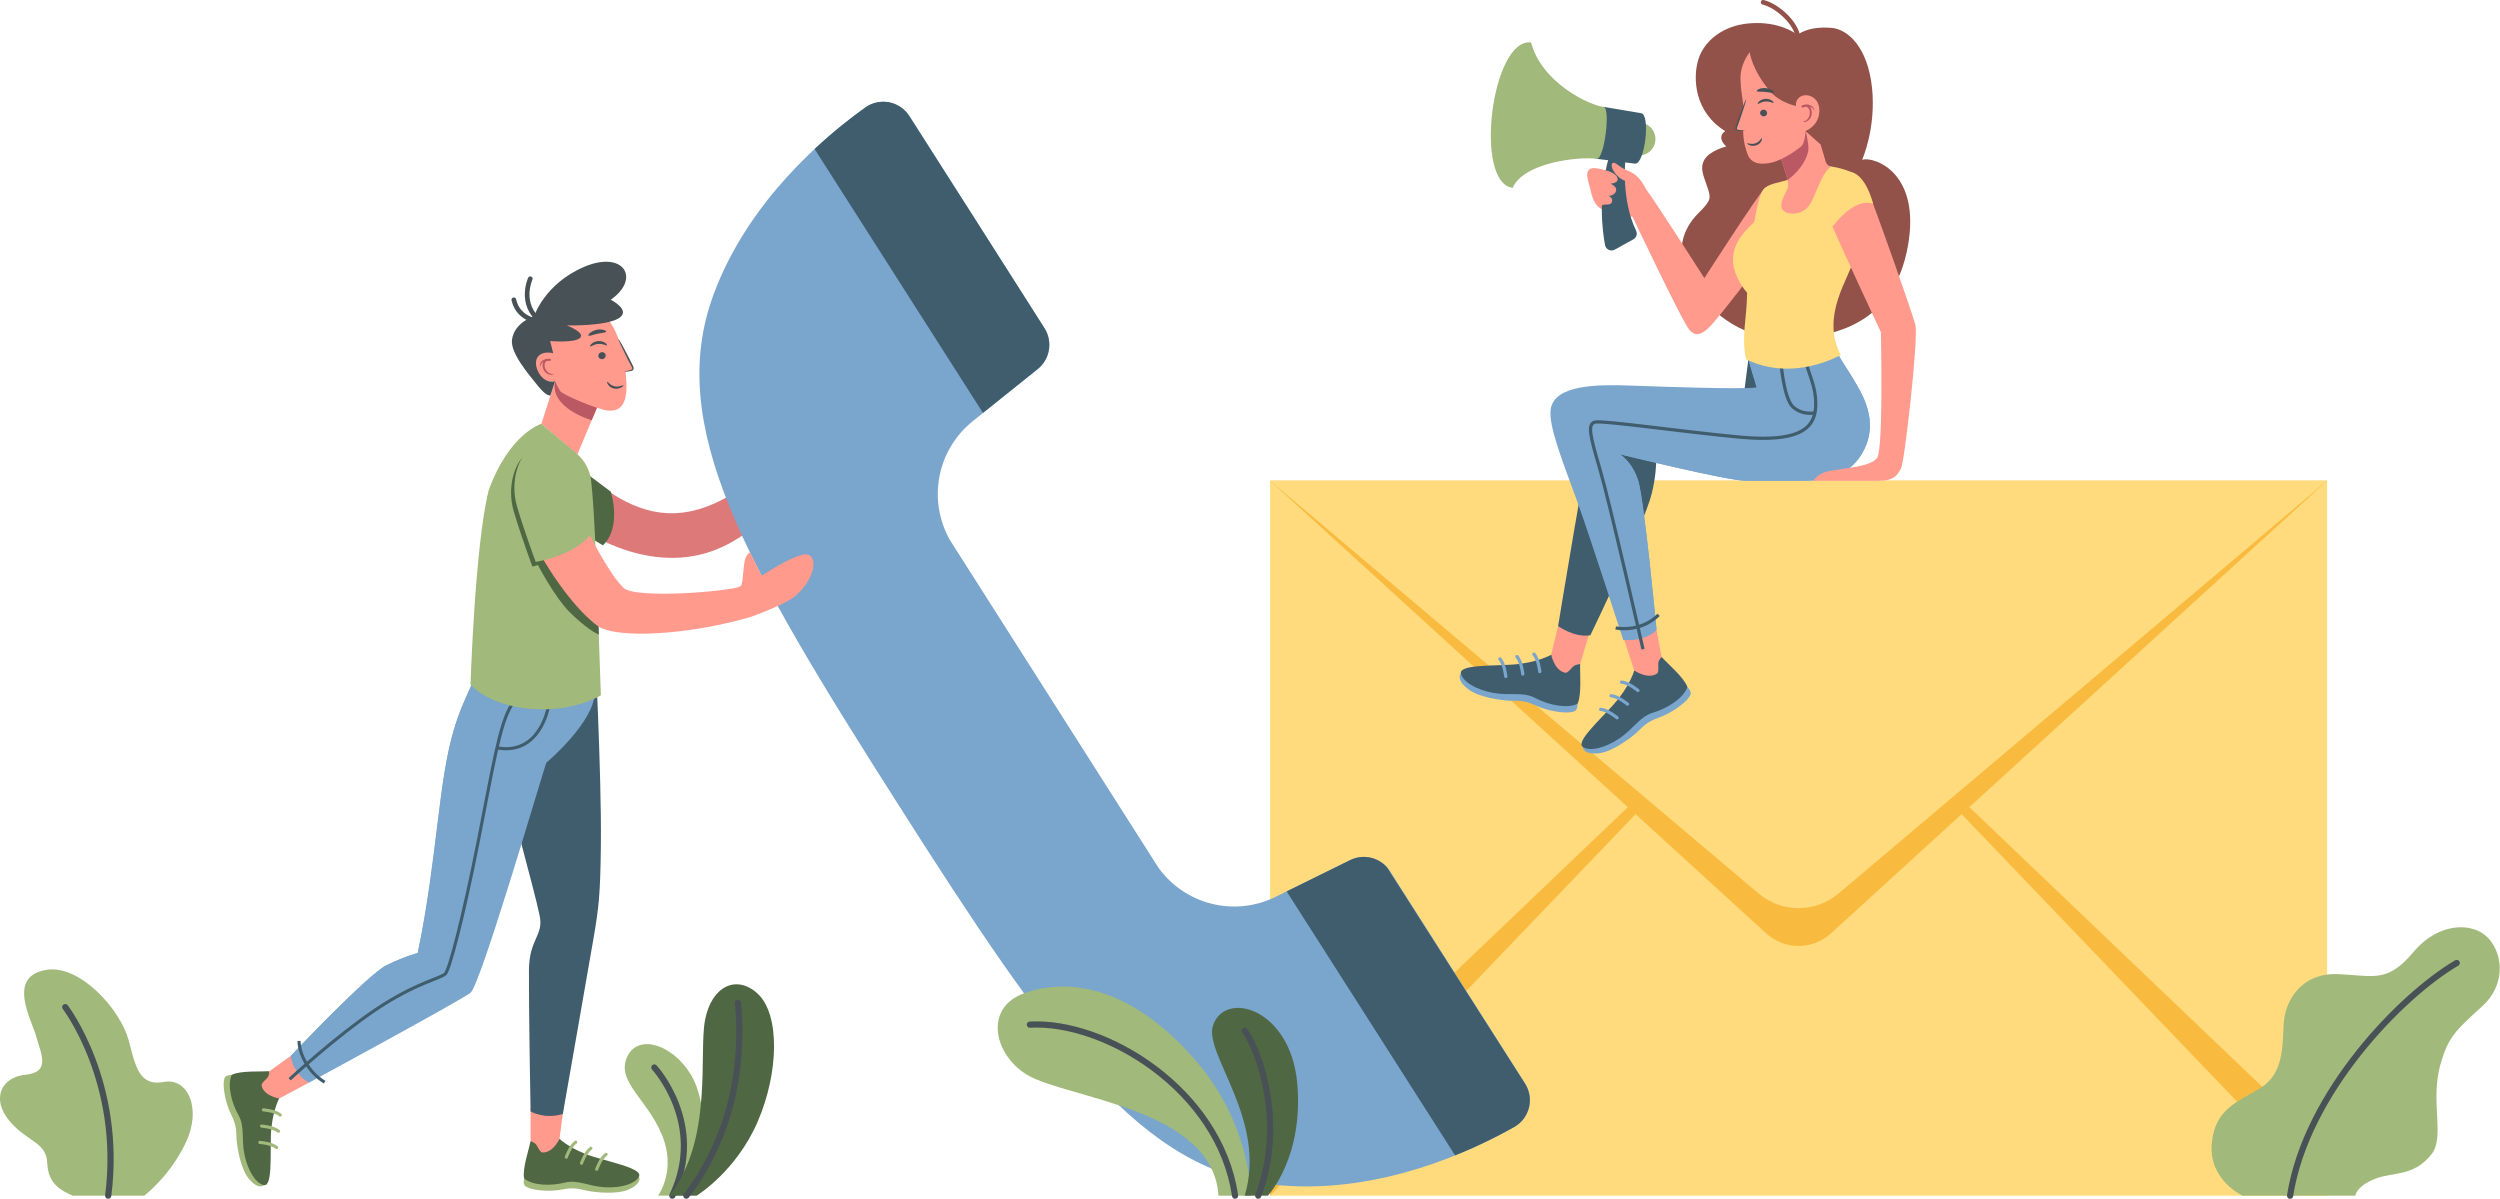 <svg xmlns="http://www.w3.org/2000/svg" width="1001" height="480" viewBox="0 0 1001 480" fill="none"><g clip-path="url(#clip0_668_16823)"><path d="M931.783 192.481H508.54V478.747H931.783V192.481Z" fill="#FFDB7E"></path><path opacity="0.5" fill-rule="evenodd" clip-rule="evenodd" d="M654.884 326.014L707.189 373.74C714.537 380.45 725.785 380.45 733.11 373.74L785.428 326.002L931.784 478.747V459.938L788.535 323.167L931.759 192.481H508.54L651.777 323.179L508.54 459.938V478.747L654.884 326.014Z" fill="#F59C00"></path><path d="M508.54 192.481L704.141 357.743C713.38 365.564 726.919 365.564 736.158 357.743L931.759 192.481H508.54Z" fill="#FFDB7E"></path><path d="M897.972 478.747C897.972 478.747 884.574 472.698 885.567 458.332C886.535 443.965 896.342 441.012 904.848 435.79C913.331 430.568 913.992 421.754 914.323 410.956C914.654 400.157 921.837 389.406 936.204 390.044C950.57 390.682 955.887 393.636 966.307 381.23C976.728 368.825 990.763 369.132 996.647 376.008C1002.53 382.861 1002.91 394.675 993.977 402.804C983.131 412.704 980.319 415.185 977.176 426.078C972.923 440.846 979.067 455.26 973.585 462.136C966.283 471.328 958.391 469.059 950.877 472.037C943.363 475.014 943.08 478.747 943.08 478.747H897.948H897.972Z" fill="#A1B97A"></path><path d="M983.677 385.578C961.702 398.409 923.447 437.373 916.949 478.771" stroke="#485156" stroke-width="2.481" stroke-miterlimit="10" stroke-linecap="round"></path><path d="M649.655 55.669C649.655 52.03 652.608 49.077 656.247 49.077C659.886 49.077 662.84 52.03 662.84 55.669C662.84 59.308 659.886 62.262 656.247 62.262C652.608 62.262 649.655 59.308 649.655 55.669Z" fill="#A1B97A"></path><path d="M584.936 269.654C584.038 270.67 583.943 273.104 588.126 276.152C592.308 279.2 600.885 280.405 604.382 280.547C607.88 280.689 610.148 280.216 614.826 282.437C619.505 284.658 627.704 286.17 630.658 284.682C631.745 283.902 631.65 281.728 631.65 281.728L584.936 269.63V269.654Z" fill="#7AA5CD"></path><path d="M632.687 265.897C632.545 269.441 633.372 278.089 631.671 281.775C627.489 283.878 620.022 282.295 614.8 279.531C609.578 276.79 604.97 278.704 597.882 277.428C590.935 276.175 585.665 272.891 584.956 269.677C584.177 266.18 596.747 266.653 605.514 266.109C615.32 265.495 621.133 262.14 621.133 262.14L632.711 265.92L632.687 265.897Z" fill="#3F5D6D"></path><path d="M616.527 268.921C616.527 268.921 616.007 263.912 614.164 261.903" stroke="#7AA5CD" stroke-width="1.3" stroke-miterlimit="10" stroke-linecap="round"></path><path d="M609.726 269.89C609.726 269.89 609.206 264.88 607.363 262.872" stroke="#7AA5CD" stroke-width="1.3" stroke-miterlimit="10" stroke-linecap="round"></path><path d="M602.918 270.859C602.918 270.859 602.398 265.85 600.555 263.841" stroke="#7AA5CD" stroke-width="1.3" stroke-miterlimit="10" stroke-linecap="round"></path><path d="M636.374 253.515L632.688 265.897C632.688 265.897 631.01 266.039 630.159 266.653C629.309 267.267 627.82 269.607 626.71 269.37C622.315 268.496 621.109 262.116 621.109 262.116L624.228 249.167L636.374 253.515Z" fill="#FF9A8D"></path><path d="M700.055 143.853L698.378 156.896L652.845 155.975C652.845 155.975 642.117 155.762 638.951 166.655C635.761 177.548 623.875 250.68 623.875 250.68C623.875 250.68 630.279 255.406 636.777 254.366C636.777 254.366 658.256 209.943 661.328 197.751C664.399 185.558 662.863 175.256 662.863 175.256L717.754 170.483L700.079 143.806L700.055 143.853Z" fill="#3F5D6D"></path><path d="M633.777 299.119C633.848 300.466 635.478 302.285 640.606 301.553C645.733 300.82 652.704 295.669 655.303 293.33C657.902 290.991 659.178 289.077 664.093 287.375C669.008 285.698 675.908 281.019 676.971 277.9C677.207 276.577 675.624 275.088 675.624 275.088L633.753 299.119H633.777Z" fill="#7AA5CD"></path><path d="M665.274 263.038C667.661 265.684 674.3 271.261 675.647 275.089C674.135 279.507 667.684 283.595 662.013 285.296C656.342 286.998 654.405 291.582 648.45 295.622C642.614 299.592 636.541 300.915 633.8 299.119C630.799 297.158 640.109 288.699 645.993 282.177C652.585 274.876 654.381 268.425 654.381 268.425L665.298 263.014L665.274 263.038Z" fill="#3F5D6D"></path><path d="M655.845 276.483C655.845 276.483 651.97 273.269 649.253 273.127" stroke="#7AA5CD" stroke-width="1.3" stroke-miterlimit="10" stroke-linecap="round"></path><path d="M651.665 281.941C651.665 281.941 647.79 278.728 645.072 278.586" stroke="#7AA5CD" stroke-width="1.3" stroke-miterlimit="10" stroke-linecap="round"></path><path d="M647.484 287.4C647.484 287.4 643.609 284.186 640.892 284.044" stroke="#7AA5CD" stroke-width="1.3" stroke-miterlimit="10" stroke-linecap="round"></path><path d="M663.266 252.168L665.274 263.038C665.274 263.038 664.163 264.314 663.998 265.353C663.833 266.393 664.376 269.087 663.431 269.725C659.674 272.182 654.357 268.449 654.357 268.449L649.962 255.004L663.266 252.168Z" fill="#FF9A8D"></path><path d="M734.317 138.394C735.971 142.671 739.704 147.775 742.044 151.745C744.383 155.738 751.613 166.347 747.431 177.5C742.942 189.48 732.994 192.457 722.691 192.457H698.708C691.69 192.457 648.473 181.848 648.473 181.848C648.473 181.848 653.458 184.707 655.892 192.457C658.326 200.208 663.241 252.144 663.241 252.144C660.051 255.358 655.609 256.681 649.938 256.232C649.938 256.232 636.989 215.968 631.625 201.058C626.001 185.487 619.74 170.317 620.945 163.606C622.646 154.178 638.974 153.895 652.466 154.368C665.958 154.84 696.983 155.998 703.292 155.124L700.031 143.829L734.293 138.394H734.317Z" fill="#7AA5CD"></path><path d="M747.432 177.524C751.615 166.347 744.384 155.738 742.045 151.768C739.706 147.775 735.972 142.695 734.318 138.418L700.056 143.853L702.159 151.059C702.159 151.059 721.157 153.659 729.451 143.853C729.451 143.853 735.5 153.068 737.272 158.597C739.682 166.206 739.02 178.587 724.11 181.541C709.201 184.518 654.121 176.413 646.844 175.61C639.542 174.807 641.976 179.013 646.04 187.566C650.081 196.12 651.782 211.479 655.421 229.862C657.737 241.606 660.383 254.389 660.383 254.389C661.446 253.775 662.439 253.042 663.313 252.168C663.313 252.168 658.398 200.255 655.964 192.481C653.531 184.731 648.545 181.872 648.545 181.872C648.545 181.872 691.739 192.481 698.78 192.481H722.764C733.066 192.481 743.014 189.504 747.503 177.524H747.432Z" fill="#7AA5CD"></path><path d="M721.462 138.442C723.139 148.626 727.416 153.659 726.991 162.969C726.566 172.279 719.052 177.028 697.124 175.067C675.22 173.106 641.525 168.191 638.571 169.018C635.617 169.845 636.61 174.311 640.532 187.59C644.455 200.87 657.852 259.942 657.852 259.942" stroke="#3F5D6D" stroke-width="1.3" stroke-miterlimit="10"></path><path d="M726.711 165.308C726.711 165.308 721.867 166.419 717.968 162.993C714.069 159.566 712.958 143.9 712.958 143.9" stroke="#3F5D6D" stroke-width="1.3" stroke-miterlimit="10"></path><path d="M646.913 251.413C646.913 251.413 656.625 253.587 664.115 246.191" stroke="#3F5D6D" stroke-width="1.3" stroke-miterlimit="10"></path><path d="M719.737 13.988C719.737 13.988 712.861 8.175 700.054 9.381C689.846 10.349 682.38 16.28 680.04 23.747C677.701 31.214 678.41 44.871 690.768 52.504C690.768 52.504 686.94 54.606 691.193 58.647C691.193 58.647 684.577 60.254 682.451 63.94C680.324 67.626 682.451 71.052 683.727 75.187C685.003 79.322 685.428 79.984 679.899 85.513C674.346 91.066 669.596 100.872 677.418 113.466C685.239 126.061 698.849 136.599 717.752 135.607C736.868 134.591 758.465 128.211 763.876 98.769C769.287 69.327 750.738 62.617 745.611 63.94C745.611 63.94 751.258 51.369 749.557 35.16C747.856 18.95 739.94 11.672 733.277 11.153C723.471 10.373 719.761 13.988 719.761 13.988H719.737Z" fill="#925249"></path><path d="M715.745 72.068C713.217 72.824 708.987 73.462 706.766 75.211C704.521 76.959 682.428 111.363 682.428 111.363C682.428 111.363 662.084 79.511 659.059 75.731C655.893 71.761 640.369 66.775 637.557 67.342C634.06 68.051 635.95 72.399 636.659 75.211C637.061 76.841 637.698 81.307 640.581 83.292C643.464 85.277 653.672 86.812 653.672 86.812C653.672 86.812 671.984 125.351 675.765 131.117C678.222 134.85 680.916 134.898 685.453 129.912C689.848 125.068 707.404 102.053 707.404 102.053L715.745 72.044V72.068Z" fill="#FF9A8D"></path><path d="M715.746 72.068C711.705 73.533 707.995 73.439 705.94 76.038C703.907 78.637 702.135 90.523 702.135 90.523C702.135 90.523 712.249 88.514 714.942 83.198C717.636 77.881 717.707 73.084 717.707 73.084L715.722 72.068H715.746Z" fill="#FFDB7E"></path><path d="M729.83 65.428C729.83 65.428 731.578 66.657 733.256 66.657C735.501 66.988 742.873 68.594 744.362 71.335C747.93 76.274 744.267 92.436 742.188 103.802C740.912 110.725 728.648 126.249 737.037 142.104C737.037 142.104 718.157 153.257 699.112 143.829C697.127 134.401 699.467 127.832 699.537 117.199C696.844 114.269 694.174 108.906 693.937 105.432C693.039 92.484 705.988 88.537 716.078 74.124C718.89 70.107 721.016 70.296 724.868 67.366C727.372 65.428 729.877 65.428 729.877 65.428H729.83Z" fill="#FFDB7E"></path><path d="M735.69 71.052C741.384 67.46 746.015 71.879 748.709 78.377C751.403 84.851 765.675 125.139 766.927 130.148C768.179 135.157 762.674 184.684 761.162 187.566C759.649 190.449 758.09 192.505 752.372 192.505H726.096C726.096 192.505 727.396 189.811 731.909 188.701C736.422 187.566 749.182 187.212 751.663 183.195C754.167 179.202 753.104 132.983 753.104 132.983C753.104 132.983 737.273 99.17 733.776 90.758C730.279 82.346 731.649 73.627 735.69 71.075V71.052Z" fill="#FF9A8D"></path><path d="M738.357 68.878C734.978 68.878 727.251 76.557 733.772 90.758C733.772 90.758 742.232 78.755 750.006 81.661C750.006 81.661 746.627 66.94 738.357 68.878Z" fill="#FFDB7E"></path><path d="M723.003 52.456L728.957 57.749L731.58 66.657C731.58 66.657 727.847 69.162 726.405 71.335C724.657 73.982 720.711 80.338 715.985 80.882C715.985 80.882 716.457 75.14 715.748 72.068C715.04 68.972 712.866 62.853 712.866 62.853L722.979 52.456H723.003Z" fill="#FF9A8D"></path><path d="M723.003 52.456C723.003 52.456 724.279 57.441 724.066 59.97C723.853 62.498 721.608 67.767 715.748 72.068C715.04 68.972 712.866 62.853 712.866 62.853L722.979 52.456H723.003Z" fill="#BA5964"></path><path d="M707.904 16.162C702.351 16.658 696.798 24.361 696.893 31.355C696.987 38.349 698.618 42.154 698.169 47.092C697.72 52.031 697.743 56.78 699.823 61.978C701.193 65.428 704.809 66.208 709.582 65.05C713.977 63.987 719.955 59.781 721.349 58.434C722.719 57.111 722.979 52.456 722.979 52.456C722.979 52.456 729.525 51.487 732.525 45.509C735.526 39.531 734.983 13.704 707.88 16.162H707.904Z" fill="#FF9A8D"></path><path d="M723.003 52.456C723.003 52.456 728.981 50.117 728.437 43.477C727.894 36.672 718.726 36.412 719.08 42.414C719.08 42.414 712.653 41.138 708.754 36.554C701.406 27.929 700.579 20.911 700.579 20.911C702.138 10.184 719.718 13.988 719.718 13.988C719.718 13.988 728.626 10.136 736.211 15.193C741.646 18.808 744.41 31.804 740.015 42.626C735.62 53.425 728.933 57.749 728.933 57.749L722.979 52.456H723.003Z" fill="#925249"></path><path d="M724.656 42.035C723.664 41.681 722.175 41.728 721.325 42.414C721.018 42.673 721.537 43.17 721.845 43.075C723.522 42.437 725.602 42.366 726.429 44.328C726.476 44.422 726.547 44.328 726.523 44.257C726.31 43.17 725.696 42.414 724.633 42.035H724.656Z" fill="#BA5964"></path><path d="M723.879 42.201C723.69 42.106 723.264 42.579 723.311 42.721C723.595 42.839 724.02 43.169 724.233 43.524C724.587 44.162 724.682 44.705 724.635 45.438C724.493 47.115 723.548 48.321 721.917 48.722C721.894 48.722 721.847 48.817 721.894 48.817C723.335 49.171 724.942 47.706 725.273 46.407C725.627 44.989 725.533 42.98 723.902 42.201H723.879Z" fill="#BA5964"></path><path d="M703.391 36.459C703.556 36.861 705.045 36.625 706.817 36.814C708.589 36.955 710.031 37.428 710.267 37.05C710.361 36.861 710.101 36.483 709.534 36.105C708.944 35.727 708.022 35.372 706.959 35.278C705.895 35.183 704.927 35.372 704.289 35.656C703.651 35.939 703.32 36.27 703.391 36.459Z" fill="#485156"></path><path d="M698.498 41.965L695.615 49.857L695.143 51.582L695.426 52.196L698.734 52.409L698.498 41.965Z" fill="#FF9A8D"></path><path d="M704.74 45.202C704.74 45.934 705.355 46.572 706.134 46.596C706.914 46.596 707.552 46.029 707.552 45.297C707.552 44.564 706.938 43.926 706.158 43.902C705.378 43.902 704.74 44.469 704.74 45.202Z" fill="#485156"></path><path d="M703.769 41.587C703.982 41.8 705.163 40.76 706.912 40.642C708.66 40.524 710.007 41.398 710.173 41.162C710.267 41.043 710.031 40.665 709.44 40.264C708.873 39.862 707.904 39.508 706.817 39.578C705.73 39.649 704.832 40.145 704.336 40.618C703.816 41.091 703.651 41.516 703.769 41.611V41.587Z" fill="#485156"></path><path d="M698.737 52.409C698.737 52.409 697.792 52.172 696.28 52.031C695.902 52.007 695.524 51.936 695.453 51.676C695.358 51.393 695.5 50.991 695.689 50.519C696.02 49.573 696.374 48.581 696.752 47.565C698.241 43.359 699.304 39.885 699.139 39.838C698.974 39.791 697.627 43.146 696.138 47.352C695.784 48.392 695.429 49.384 695.122 50.329C694.98 50.778 694.744 51.275 694.957 51.842C695.075 52.125 695.358 52.338 695.595 52.385C695.855 52.456 696.067 52.456 696.256 52.456C697.792 52.503 698.737 52.48 698.737 52.409Z" fill="#485156"></path><path d="M705.425 55.316C705.188 55.221 704.645 56.757 702.92 57.371C701.195 57.986 699.635 57.206 699.541 57.418C699.494 57.513 699.801 57.844 700.486 58.127C701.148 58.411 702.235 58.553 703.274 58.175C704.314 57.797 704.999 57.04 705.283 56.426C705.566 55.812 705.543 55.363 705.425 55.339V55.316Z" fill="#485156"></path><path d="M716.026 74.124C716.12 76.038 712.505 80.267 713.379 83.197C714.277 86.127 720.326 86.505 723.611 83.197C726.871 79.889 728.785 69.493 733.251 66.657C733.251 66.657 731.739 66.657 731.054 64.861L716.049 74.124H716.026Z" fill="#FF9A8D"></path><path d="M650.813 64.104C650.813 64.104 649.041 79.841 655.114 92.436C655.705 93.688 655.208 95.177 653.98 95.838L646.56 99.95C644.977 100.824 642.992 99.926 642.661 98.13C641.504 91.963 639.897 78.424 644.103 63.301L650.79 64.081L650.813 64.104Z" fill="#3F5D6D"></path><path d="M643.04 68.193C644.906 68.713 647.624 69.894 647.718 71.666C647.813 73.439 644.859 73.533 644.859 73.533C644.859 73.533 646.962 74.455 647.104 75.778C647.269 77.101 645.946 78.424 644.008 78.424C644.008 78.424 646.017 79.109 645.403 80.905C644.788 82.701 641.835 81.213 641.268 82.536C641.268 82.536 639.519 80.834 639.377 77.03C639.212 73.226 643.087 68.193 643.087 68.193H643.04Z" fill="#FF9A8D"></path><path d="M659.062 75.706C657.266 72.28 655.517 69.775 651.477 68.192C648.027 66.845 646.397 64.175 645.499 65.522C644.601 66.869 647.035 71.146 650.815 72.445L659.085 75.706H659.062Z" fill="#FF9A8D"></path><path d="M639.329 63.585L654.641 65.523C658.563 65.995 660.997 45.793 657.074 45.32L642.046 42.792L639.329 63.585Z" fill="#3F5D6D"></path><path d="M642.024 42.791C636.447 42.154 617.237 33.175 613.055 17.012C597.294 15.004 589.922 73.202 605.682 75.21C610.006 65.168 631.603 62.616 639.33 63.585C642.331 63.987 645.025 43.17 642.047 42.791H642.024Z" fill="#A1B97A"></path><path d="M705.961 0.921C710.853 2.079 718.036 7.844 719.761 13.964" stroke="#925249" stroke-width="1.867" stroke-miterlimit="10" stroke-linecap="round"></path><path d="M233.523 188.559C246.141 200.066 259.893 207.887 275.795 204.863C298.219 200.586 315.705 177.76 315.705 177.76C315.705 177.76 321.47 185.298 321.47 186.054C321.47 186.81 306.655 216.181 279.789 222.207C252.922 228.232 228.773 208.974 228.773 208.974L233.499 188.583L233.523 188.559Z" fill="#DD7A79"></path><path d="M463.689 347.204C474.298 362.185 494.241 367.242 510.711 359.113L540.625 344.369C546.296 341.58 553.172 343.494 556.575 348.835L610.638 433.781C614.442 439.783 612.481 447.722 606.29 451.243C588.805 461.143 552.699 477.873 512.932 474.635C457.12 470.099 420.802 418.209 359.343 321.638C297.884 225.066 266.268 170.199 285.786 117.719C299.68 80.338 330.138 54.7 346.513 43.051C352.302 38.94 360.336 40.523 364.163 46.501L418.227 131.448C421.629 136.788 420.448 143.829 415.509 147.799L389.494 168.64C375.175 180.123 371.299 200.303 380.373 216.276L463.713 347.228L463.689 347.204Z" fill="#7AA5CD"></path><path d="M393.581 165.308L415.485 147.752C420.424 143.782 421.582 136.741 418.203 131.4L389.635 86.505L363.809 46.052C359.886 40.429 352.136 39.011 346.488 43.028C340.936 46.974 333.752 52.574 326.167 59.663L393.581 165.332V165.308Z" fill="#3F5D6D"></path><path d="M582.639 462.608C592.256 458.733 600.36 454.598 606.291 451.243C612.293 447.84 614.278 440.279 610.899 434.348L555.347 347.299C551.708 343.187 545.683 341.888 540.603 344.392L515.178 356.916L582.615 462.608H582.639Z" fill="#3F5D6D"></path><path d="M234.323 189.197L244.555 196.853C244.555 196.853 249.163 211.007 241.389 218.355L227.849 210.156L234.347 189.197H234.323Z" fill="#506743"></path><path d="M57.745 478.747C57.745 478.747 67.858 471.186 74.309 457.67C81.019 443.658 75.041 431.418 65.66 433.214C55.665 435.104 54.271 426.929 51.53 416.579C48.222 404.174 32.178 386.5 19.064 388.272C2.169 390.564 12.85 408.64 14.575 415.209C16.299 421.778 20.576 429.315 10.085 430.355C0.539 431.3 -3.644 439.972 3.8 448.833C10.865 457.268 18.568 457.15 18.922 465.704C19.277 474.258 24.593 476.692 29.083 478.747H57.745Z" fill="#A1B97A"></path><path d="M26.128 403.252C26.128 403.252 49.143 433.309 43.33 478.747" stroke="#485156" stroke-width="2.481" stroke-miterlimit="10" stroke-linecap="round"></path><path d="M263.486 478.747C263.486 478.747 270.008 469.957 266.085 457.316C261.005 440.988 245.859 433.427 251.317 422.746C255.854 413.862 269.464 418.351 276.647 430.331C283.571 441.839 284.09 466.106 273.174 478.724H263.486V478.747Z" fill="#A1B97A"></path><path d="M262.001 427.425C262.001 427.425 282.865 449.991 269.208 478.747" stroke="#485156" stroke-width="2.481" stroke-miterlimit="10" stroke-linecap="round"></path><path d="M278.934 478.747C278.934 478.747 294.695 469.13 303.319 449.234C311.944 429.339 312.322 406.088 303.319 397.818C294.908 390.115 284.936 394.817 282.313 408.333C279.69 421.848 285.692 456.11 268.065 478.747H278.958H278.934Z" fill="#506743"></path><path d="M295.452 401.574C295.452 401.574 298.074 421.943 292.073 443.658C286.071 465.373 274.8 478.747 274.8 478.747" stroke="#485156" stroke-width="2.481" stroke-miterlimit="10" stroke-linecap="round"></path><path d="M500.838 478.747C500.838 478.747 501.193 450.936 479.123 425.039C457.077 399.141 431.842 389.855 410.032 397.723C393.799 403.583 397.981 422.368 411.237 430.355C426.95 439.83 485.763 443.658 487.866 478.747H500.815H500.838Z" fill="#A1B97A"></path><path d="M412.372 410.27C442.333 408.569 488.221 436.191 494.53 478.747" stroke="#485156" stroke-width="2.481" stroke-miterlimit="10" stroke-linecap="round"></path><path d="M507.668 478.747C507.668 478.747 522.176 463.27 519.388 433.473C516.576 403.677 490.371 396.281 485.669 410.671C481.96 422.013 507.479 448.407 498.382 478.747H507.668Z" fill="#506743"></path><path d="M498.383 412.774C504.007 420.052 514.829 449.848 503.794 478.747" stroke="#485156" stroke-width="2.481" stroke-miterlimit="10" stroke-linecap="round"></path><path d="M255.855 471.068C256.445 472.202 255.996 474.495 251.46 476.385C246.899 478.275 238.676 477.472 235.416 476.834C232.155 476.196 230.146 475.251 225.326 476.243C220.482 477.259 212.566 476.81 210.156 474.778C209.329 473.809 209.873 471.824 209.873 471.824L255.878 471.045L255.855 471.068Z" fill="#A1B97A"></path><path d="M212.448 456.914C211.786 460.246 209.069 468.044 209.849 471.848C213.251 474.731 220.529 474.92 225.987 473.549C231.446 472.179 235.297 474.967 242.15 475.369C248.884 475.77 254.484 473.904 255.855 471.068C257.343 467.996 245.6 465.61 237.613 463.153C228.658 460.412 224.026 455.993 224.026 455.993L212.448 456.891V456.914Z" fill="#506743"></path><path d="M226.744 463.318C226.744 463.318 228.35 458.805 230.501 457.34" stroke="#A1B97A" stroke-width="1.252" stroke-miterlimit="10" stroke-linecap="round"></path><path d="M232.839 465.752C232.839 465.752 234.446 461.239 236.596 459.774" stroke="#A1B97A" stroke-width="1.252" stroke-miterlimit="10" stroke-linecap="round"></path><path d="M238.915 468.162C238.915 468.162 240.521 463.649 242.672 462.184" stroke="#A1B97A" stroke-width="1.252" stroke-miterlimit="10" stroke-linecap="round"></path><path d="M212.447 443.658V456.914C212.447 456.914 213.983 457.434 214.621 458.167C215.259 458.923 216.133 461.427 217.22 461.451C221.497 461.616 224.025 455.993 224.025 455.993L225.632 443.942L212.447 443.635V443.658Z" fill="#FF9A8D"></path><path d="M105.692 474.518C104.747 475.392 102.432 475.558 99.407 471.683C96.383 467.784 94.989 459.655 94.729 456.324C94.492 452.992 94.87 450.842 92.626 446.423C90.357 442.028 88.703 434.254 90.026 431.395C90.735 430.332 92.815 430.356 92.815 430.356L105.716 474.518H105.692Z" fill="#A1B97A"></path><path d="M107.893 428.914C104.514 429.151 96.267 428.607 92.794 430.356C90.927 434.396 92.652 441.461 95.417 446.376C98.181 451.291 96.504 455.733 97.921 462.444C99.315 469.036 102.6 473.951 105.672 474.518C109.027 475.156 108.224 463.2 108.46 454.835C108.743 445.478 111.768 439.831 111.768 439.831L107.822 428.914H107.893Z" fill="#506743"></path><path d="M105.46 444.391C105.46 444.391 110.233 444.746 112.218 446.447" stroke="#A1B97A" stroke-width="1.252" stroke-miterlimit="10" stroke-linecap="round"></path><path d="M104.751 450.889C104.751 450.889 109.524 451.244 111.509 452.945" stroke="#A1B97A" stroke-width="1.252" stroke-miterlimit="10" stroke-linecap="round"></path><path d="M104.019 457.411C104.019 457.411 108.792 457.765 110.777 459.466" stroke="#A1B97A" stroke-width="1.252" stroke-miterlimit="10" stroke-linecap="round"></path><path d="M116.418 422.771L107.865 428.914C107.865 428.914 107.77 430.521 107.227 431.348C106.66 432.175 104.486 433.663 104.746 434.727C105.714 438.909 111.811 439.831 111.811 439.831L123.696 433.498L116.418 422.771Z" fill="#FF9A8D"></path><path d="M238.038 254.981C223.199 254.981 212.165 256.092 212.165 256.092C207.415 258.171 199.287 268.946 196.877 275.798C194.466 282.651 198.034 292.22 199.287 298.104C206.257 330.901 213.37 353.703 216.087 366.699C217.741 374.662 211.834 375.914 211.786 388.532C211.716 406.561 212.448 445.029 212.448 445.029C212.448 445.029 218.001 448.267 225.35 446.045C225.35 446.045 236.479 382.625 237.708 375.347C239.692 363.58 240.378 358.642 240.59 338.273C240.897 309.635 238.038 254.958 238.038 254.958V254.981Z" fill="#3F5D6D"></path><path d="M237.847 279.839C235.366 291.44 218.731 305.405 218.731 305.405C216.841 310.816 192.456 394.321 188.392 397.511C184.328 400.654 123.719 433.498 123.719 433.498C120.789 431.939 119.041 429.552 117.954 427.449C117.127 425.795 116.749 424.306 116.56 423.479C116.512 423.196 116.465 423.007 116.465 422.912C116.441 422.841 116.441 422.794 116.441 422.794C116.441 422.794 147.49 389.973 154.791 386.476C162.778 382.648 167.267 381.609 167.267 381.609C175.608 342.786 175.349 312.47 182.106 291.015C183.335 287.045 184.658 283.501 186.029 280.477C187.777 276.672 189.077 273.506 190.14 270.812C190.589 269.654 190.991 268.591 191.345 267.552C191.723 266.535 192.031 265.59 192.314 264.716C192.503 264.125 192.692 263.558 192.858 263.038C193.637 260.605 194.181 258.643 194.772 256.777C195.055 255.95 195.315 255.17 195.622 254.343C195.788 253.941 195.953 253.516 196.118 253.138C196.284 252.712 196.473 252.287 196.662 251.862H196.686L208.264 260.51L213.84 264.645L237.824 279.839H237.847Z" fill="#7AA5CD"></path><path d="M213.864 264.645C212.233 266.748 209.823 269.584 206.799 272.23C198.198 279.72 192.999 291.37 188.392 315.542C183.217 342.763 174.545 383.216 173.506 385.72C172.489 388.225 164.834 387.28 150.822 397.511C140.259 405.238 124.901 421.282 117.954 427.425C117.127 425.771 116.749 424.283 116.56 423.456C116.512 423.172 116.489 422.983 116.465 422.889C116.441 422.818 116.441 422.771 116.441 422.771C116.441 422.771 147.49 389.95 154.791 386.453C162.778 382.625 167.267 381.585 167.267 381.585C175.23 342.763 175.349 312.447 182.106 290.991C183.335 287.022 184.658 283.501 186.053 280.477C187.801 276.672 189.101 273.506 190.14 270.765C190.613 269.607 191.015 268.497 191.345 267.504C191.723 266.488 192.031 265.543 192.314 264.669C192.503 264.078 192.692 263.511 192.858 262.991C193.637 260.557 194.181 258.596 194.772 256.729C195.055 255.902 195.315 255.123 195.622 254.296C195.788 253.894 195.953 253.469 196.118 253.091C196.284 252.665 196.497 252.264 196.686 251.862L208.264 260.486L213.84 264.621L213.864 264.645Z" fill="#7AA5CD"></path><path d="M237.851 279.839C237.851 279.839 230.266 289.786 209.402 290.566C194.988 291.11 185.82 285.32 185.82 285.32L191.444 276.507L237.827 279.862L237.851 279.839Z" fill="#7AA5CD"></path><path d="M229.106 256.989C220.364 268.189 209.234 274.995 204.603 282.674C199.972 290.353 197.396 306.988 191.395 337.352C185.44 367.526 180.005 388.059 178.351 389.879C176.697 391.698 166.466 393.494 150.493 404.222C134.496 414.949 115.971 432.128 115.971 432.128" stroke="#3F5D6D" stroke-width="1.252" stroke-miterlimit="10"></path><path d="M219.444 283.525C219.444 283.525 215.97 302.617 198.981 299.427" stroke="#3F5D6D" stroke-width="1.252" stroke-miterlimit="10"></path><path d="M119.728 416.792C119.798 421.919 123.39 429.339 129.983 433.309" stroke="#3F5D6D" stroke-width="1.252" stroke-miterlimit="10"></path><path d="M216.773 169.704L231.14 182.015L239.363 162.474L222.255 152.597L216.773 169.704Z" fill="#FF9A8D"></path><path d="M236.93 168.263C236.93 168.263 219.988 163.513 222.256 152.597L239.364 162.474L236.93 168.263Z" fill="#BA5964"></path><path d="M230.785 181.518C234.093 184.306 236.22 188.229 236.692 192.506C237.472 199.453 238.086 209.849 238.677 224.925C239.221 238.629 240.591 278.373 240.591 278.373C240.591 278.373 230.1 285.25 212.496 283.832C195.672 282.485 188.395 274.215 188.395 274.215C188.395 274.215 190.143 218.308 195.672 196.31C203.848 173.626 216.749 169.68 216.749 169.68L230.785 181.494V181.518Z" fill="#A1B97A"></path><path d="M222.253 152.597C222.253 152.597 223.222 154.841 224.238 156.495C225.254 158.173 239.337 163.891 243.047 164.34C246.757 164.789 251.695 164.033 250.726 151.628C249.734 139.223 246.591 128.471 238.298 122.848C230.004 117.224 218.378 123.368 213.369 131.33C208.336 139.293 213.7 154.889 222.277 152.597H222.253Z" fill="#FF9A8D"></path><path d="M222.253 152.597L220.41 158.315C220.41 158.315 218.992 159 215.4 154.534C211.478 149.643 204.295 141.302 205.003 136.009C205.925 129.062 213.888 126.557 213.888 126.557C213.888 126.557 217.952 113.703 233.831 106.874C249.71 100.046 256.727 111.529 244.535 120.012C244.535 120.012 253.018 124.265 247.654 127.479C242.29 130.693 226.955 130.291 226.955 130.291C226.955 130.291 234.492 133.174 232.248 135.3C230.003 137.427 220.291 136.553 220.291 136.553L221.496 141.444C221.496 141.444 217.527 140.239 215.4 142.791C212.848 145.862 216.771 154.203 222.229 152.597H222.253Z" fill="#485156"></path><path d="M212.325 111.6C212.325 111.6 207.6 121.855 216.484 128.731C216.484 128.731 207.623 128.448 205.733 120.036" stroke="#485156" stroke-width="1.867" stroke-miterlimit="10" stroke-linecap="round"></path><path d="M217.359 144.303C218.186 143.712 219.556 143.381 220.501 143.783C220.856 143.925 220.501 144.539 220.194 144.515C218.493 144.373 216.555 144.822 216.295 146.855C216.295 146.973 216.177 146.878 216.177 146.807C216.106 145.744 216.461 144.917 217.335 144.279L217.359 144.303Z" fill="#BA5964"></path><path d="M218.115 144.255C218.256 144.137 218.776 144.444 218.776 144.562C218.564 144.751 218.233 145.153 218.138 145.555C217.973 146.216 218.02 146.76 218.256 147.421C218.823 148.934 220.005 149.808 221.612 149.737C221.635 149.737 221.706 149.808 221.659 149.832C220.43 150.517 218.564 149.595 217.926 148.508C217.217 147.303 216.791 145.437 218.091 144.302L218.115 144.255Z" fill="#BA5964"></path><path d="M242.713 132.819C242.595 133.268 240.988 133.245 239.169 133.646C237.326 134.024 235.884 134.733 235.601 134.379C235.459 134.213 235.695 133.764 236.262 133.292C236.829 132.819 237.727 132.299 238.838 132.063C239.948 131.827 240.988 131.898 241.697 132.087C242.406 132.299 242.784 132.583 242.737 132.796L242.713 132.819Z" fill="#485156"></path><path d="M247.771 136.08L252.71 145.791L253.442 147.54L253.23 148.225L249.804 148.91L247.771 136.08Z" fill="#FF9A8D"></path><path d="M242.501 142.176C242.619 142.955 242.052 143.688 241.249 143.806C240.445 143.948 239.689 143.404 239.595 142.648C239.477 141.869 240.044 141.136 240.847 141.018C241.65 140.876 242.407 141.42 242.501 142.176Z" fill="#485156"></path><path d="M243.045 138.253C242.856 138.513 241.462 137.568 239.619 137.71C237.776 137.804 236.476 138.939 236.264 138.702C236.145 138.608 236.334 138.159 236.902 137.639C237.445 137.143 238.414 136.623 239.572 136.552C240.729 136.481 241.722 136.859 242.313 137.285C242.927 137.71 243.14 138.135 243.045 138.253Z" fill="#485156"></path><path d="M249.801 148.91C249.801 148.91 250.746 148.556 252.33 148.177C252.731 148.083 253.109 147.965 253.133 147.681C253.204 147.374 252.991 146.949 252.731 146.5C252.235 145.555 251.739 144.586 251.195 143.546C249.069 139.34 247.462 135.843 247.627 135.772C247.793 135.678 249.66 139.033 251.81 143.239C252.33 144.279 252.826 145.271 253.298 146.216C253.511 146.665 253.818 147.161 253.676 147.776C253.606 148.083 253.322 148.343 253.062 148.437C252.802 148.556 252.59 148.579 252.377 148.603C250.77 148.863 249.778 148.981 249.754 148.886L249.801 148.91Z" fill="#485156"></path><path d="M243.186 152.879C243.399 152.738 244.226 154.273 246.093 154.675C247.983 155.077 249.519 154.061 249.637 154.273C249.708 154.368 249.424 154.77 248.739 155.148C248.078 155.526 246.967 155.833 245.809 155.573C244.651 155.313 243.848 154.604 243.47 154.014C243.068 153.399 243.045 152.927 243.163 152.879H243.186Z" fill="#485156"></path><path d="M210.533 182.133C207.059 183.976 202.499 193.995 205.736 204.84C208.973 215.686 213.179 226.863 213.179 226.863C213.179 226.863 229.932 222.917 234.327 212.236C234.327 212.236 228.42 197.775 225.655 191.939C222.891 186.103 219.299 177.478 210.509 182.133H210.533Z" fill="#506743"></path><path d="M228.069 245.08C231.826 248.837 236.93 252.973 239.789 254.107C239.576 247.798 239.316 242.458 239.103 236.598L226.58 219.939L218.334 217.718L215.38 226.248C215.38 226.248 222.067 239.079 228.069 245.08Z" fill="#506743"></path><path d="M214.501 182.015C206.585 184.118 203.892 195.483 211.855 213.063C219.487 229.934 231.798 245.364 239.382 250.657C246.967 255.95 276.267 254.201 300.794 246.947C300.794 246.947 314.759 241.938 318.658 238.488C327.306 230.808 327.731 220.624 321.375 222.137C315.019 223.649 304.977 230.549 304.977 230.549C304.977 230.549 302.307 225.303 300.369 221.215C300.369 221.215 298.644 221.664 298.053 225.303C297.439 228.942 297.51 233.998 296.447 234.731C293.635 236.692 254.34 240 249.637 235.369C244.321 230.123 236.618 216.229 231.16 203.399C225.111 189.221 222.606 179.864 214.525 182.015H214.501Z" fill="#FF9A8D"></path><path d="M211.858 180.242C208.384 182.085 203.824 192.104 207.061 202.95C210.298 213.796 214.504 224.972 214.504 224.972C214.504 224.972 230.218 222.586 236.905 213.559C236.905 213.559 229.745 195.885 227.004 190.048C224.24 184.188 220.648 175.587 211.882 180.242H211.858Z" fill="#A1B97A"></path></g><defs><clipPath id="clip0_668_16823"><rect width="1000.88" height="480" fill="white"></rect></clipPath></defs></svg>